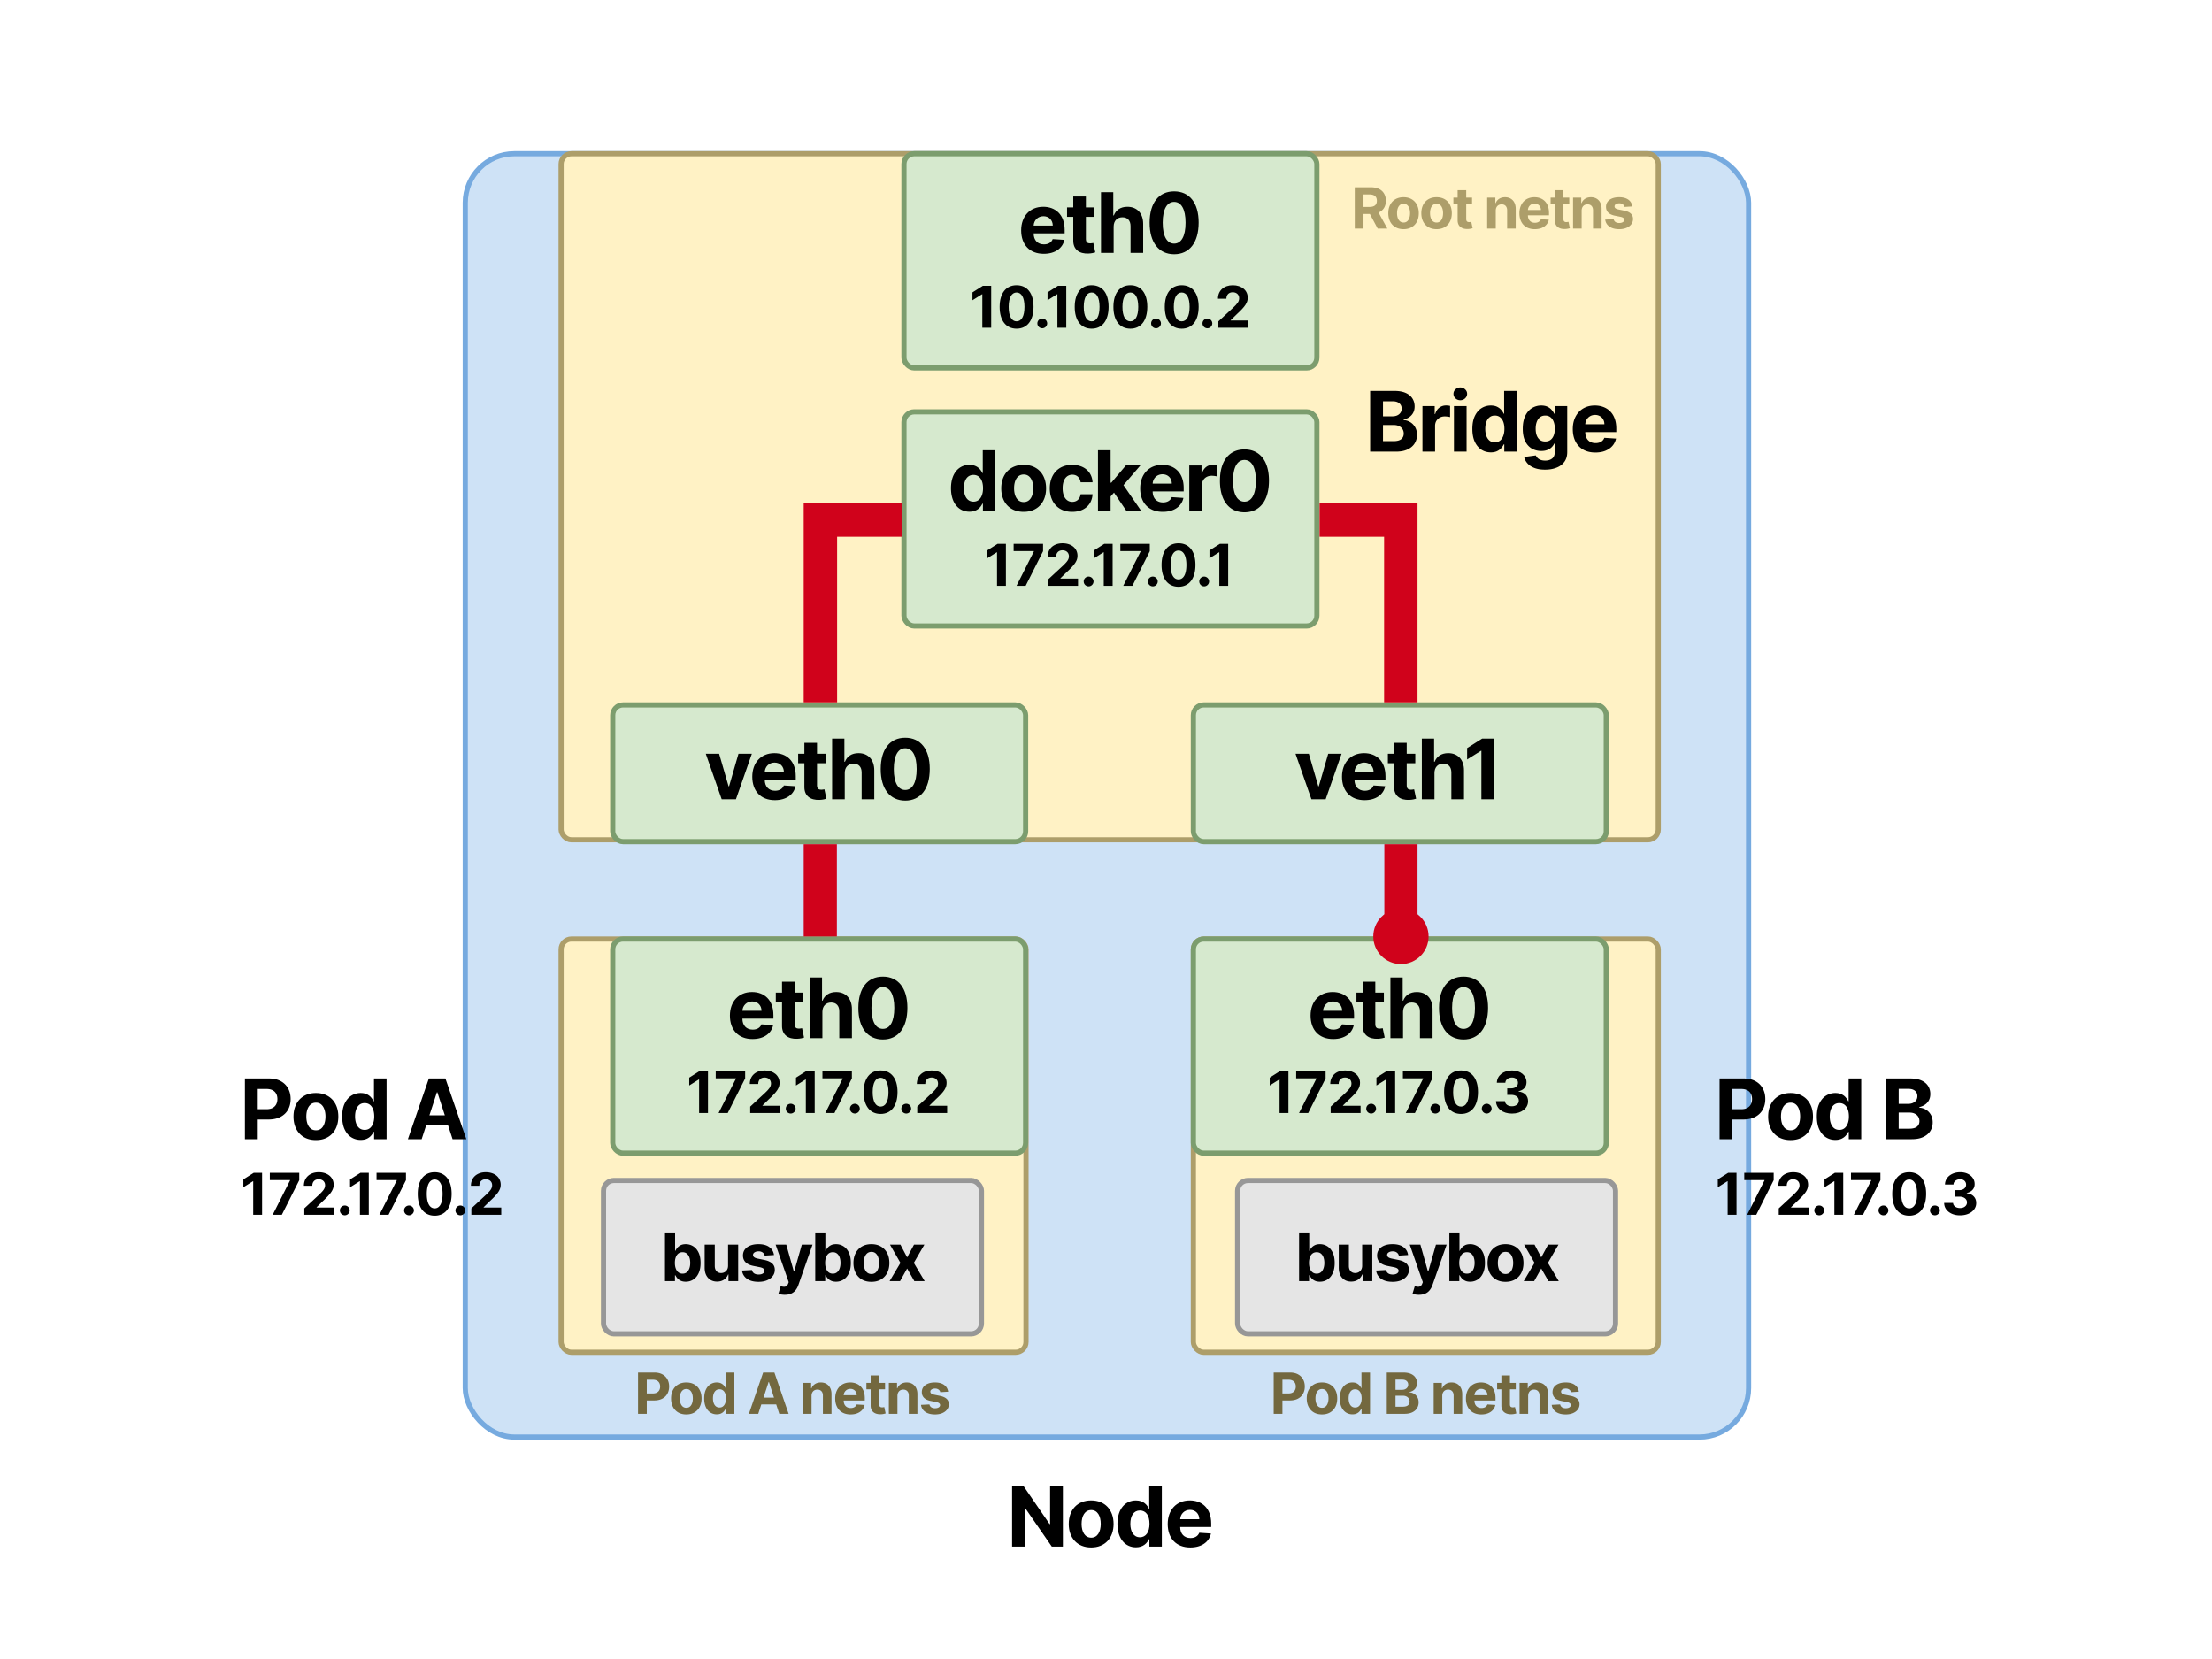   <svg viewBox="0 0 1200 900" fill="none" xmlns="http://www.w3.org/2000/svg">
   <path fill="#fff" d="M0 0h1200v900H0z">
   </path>
   <rect x="252.4" y="83.4" width="696.2" height="696.2" rx="26.6" fill="#CEE2F6" stroke="#76AADF" stroke-width="2.8">
   </rect>
   <rect x="304.4" y="83.4" width="595.2" height="372.2" rx="5.6" fill="#FFF2C5" stroke="#AD9E6A" stroke-width="2.8">
   </rect>
   <rect x="304.4" y="509.4" width="252.2" height="224.2" rx="5.6" fill="#FFF2C5" stroke="#AD9E6A" stroke-width="2.8">
   </rect>
   <rect x="332.4" y="509.4" width="224" height="116.2" rx="5.6" fill="#D6E9CE" stroke="#7C9D6E" stroke-width="2.8">
   </rect>
   <path d="M408.233 563.682c6.112 0 10.229-2.975 11.194-7.559l-6.337-.418c-.691 1.882-2.46 2.863-4.744 2.863-3.426 0-5.597-2.268-5.597-5.951v-.016h16.823v-1.882c0-8.395-5.082-12.544-11.612-12.544-7.27 0-11.982 5.162-11.982 12.786 0 7.832 4.648 12.721 12.255 12.721zm-5.484-15.327c.145-2.814 2.284-5.066 5.324-5.066 2.975 0 5.034 2.123 5.05 5.066h-10.374zm32.992-9.859h-4.648v-5.918h-6.852v5.918h-3.377v5.147h3.377v12.866c-.032 4.841 3.265 7.238 8.235 7.029 1.769-.065 3.023-.418 3.715-.644l-1.078-5.098c-.337.064-1.061.225-1.704.225-1.367 0-2.316-.514-2.316-2.412v-11.966h4.648v-5.147zm10.402 10.422c.017-3.184 1.963-5.05 4.761-5.05 2.782 0 4.423 1.785 4.407 4.825V563.2h6.851v-15.729c.016-5.79-3.393-9.296-8.54-9.296-3.747 0-6.256 1.769-7.382 4.68h-.29v-12.593h-6.658V563.2h6.851v-14.282zm32.819 15.006c8.283 0 13.285-6.305 13.301-17.161.016-10.776-5.05-16.952-13.301-16.952-8.267 0-13.285 6.16-13.301 16.952-.032 10.824 5.002 17.145 13.301 17.161zm0-5.774c-3.779 0-6.224-3.796-6.208-11.387.016-7.479 2.445-11.242 6.208-11.242 3.747 0 6.192 3.763 6.192 11.242.016 7.591-2.428 11.387-6.192 11.387zm-94.888 22.894h-4.522l-5.634 3.566v4.267l5.211-3.266h.134V603.8h4.811v-22.756zm5.757 22.756h4.967l9.444-18.767v-3.989h-15.967v3.933h10.989v.156l-9.433 18.667zm17.157 0h16.223v-3.933h-9.556v-.156l3.322-3.256c4.678-4.266 5.934-6.4 5.934-8.989 0-3.944-3.223-6.733-8.101-6.733-4.778 0-8.055 2.855-8.044 7.322h4.566c-.011-2.178 1.367-3.511 3.445-3.511 2 0 3.489 1.244 3.489 3.244 0 1.812-1.111 3.056-3.178 5.045l-8.1 7.5v3.467zm21.968.289c1.423 0 2.656-1.189 2.667-2.667-.011-1.455-1.244-2.644-2.667-2.644-1.466 0-2.678 1.189-2.666 2.644-.012 1.478 1.2 2.667 2.666 2.667zm13.016-23.045h-4.523l-5.633 3.566v4.267l5.211-3.266h.133V603.8h4.812v-22.756zm5.756 22.756h4.967l9.445-18.767v-3.989h-15.967v3.933h10.989v.156l-9.434 18.667zm16.057.289c1.423 0 2.656-1.189 2.667-2.667-.011-1.455-1.244-2.644-2.667-2.644-1.466 0-2.678 1.189-2.666 2.644-.012 1.478 1.2 2.667 2.666 2.667zm13.932.211c5.723 0 9.178-4.356 9.19-11.856.011-7.445-3.489-11.711-9.19-11.711-5.711 0-9.178 4.255-9.189 11.711-.022 7.478 3.456 11.845 9.189 11.856zm0-3.989c-2.611 0-4.3-2.622-4.289-7.867.011-5.167 1.689-7.767 4.289-7.767 2.589 0 4.278 2.6 4.278 7.767.011 5.245-1.678 7.867-4.278 7.867zm13.932 3.778c1.423 0 2.656-1.189 2.667-2.667-.011-1.455-1.244-2.644-2.667-2.644-1.466 0-2.678 1.189-2.666 2.644-.012 1.478 1.2 2.667 2.666 2.667zm5.957-.289h16.223v-3.933h-9.556v-.156l3.322-3.256c4.678-4.266 5.934-6.4 5.934-8.989 0-3.944-3.222-6.733-8.1-6.733-4.778 0-8.056 2.855-8.045 7.322h4.567c-.011-2.178 1.366-3.511 3.444-3.511 2 0 3.489 1.244 3.489 3.244 0 1.812-1.111 3.056-3.178 5.045l-8.1 7.5v3.467z" fill="#000">
   </path>
   <rect x="332.4" y="382.4" width="224" height="74.2" rx="5.6" fill="#D6E9CE" stroke="#7C9D6E" stroke-width="2.8">
   </rect>
   <path d="M407.879 408.896h-7.253l-5.115 17.676h-.257l-5.131-17.676h-7.237l8.637 24.704h7.719l8.637-24.704zm12.482 25.187c6.111 0 10.228-2.976 11.193-7.559l-6.336-.419c-.692 1.882-2.461 2.863-4.745 2.863-3.426 0-5.597-2.268-5.597-5.951v-.016h16.823v-1.881c0-8.396-5.082-12.545-11.612-12.545-7.269 0-11.982 5.162-11.982 12.786 0 7.832 4.648 12.722 12.256 12.722zm-5.485-15.328c.145-2.814 2.284-5.066 5.324-5.066 2.975 0 5.034 2.123 5.05 5.066h-10.374zm32.992-9.859h-4.648v-5.918h-6.852v5.918h-3.377v5.147h3.377v12.867c-.032 4.841 3.265 7.237 8.235 7.028 1.769-.064 3.024-.418 3.715-.643l-1.077-5.099c-.338.065-1.062.225-1.705.225-1.367 0-2.316-.514-2.316-2.412v-11.966h4.648v-5.147zm10.403 10.422c.016-3.184 1.962-5.05 4.76-5.05 2.783 0 4.423 1.785 4.407 4.825V433.6h6.851v-15.729c.017-5.79-3.393-9.296-8.54-9.296-3.747 0-6.256 1.769-7.382 4.68h-.289v-12.593h-6.659V433.6h6.852v-14.282zm32.818 15.006c8.283 0 13.285-6.305 13.301-17.161.016-10.776-5.05-16.951-13.301-16.951-8.266 0-13.284 6.159-13.3 16.951-.033 10.824 5.001 17.145 13.3 17.161zm0-5.774c-3.779 0-6.224-3.796-6.208-11.387.016-7.478 2.445-11.242 6.208-11.242 3.748 0 6.192 3.764 6.192 11.242.016 7.591-2.428 11.387-6.192 11.387z" fill="#000">
   </path>
   <rect x="647.4" y="509.4" width="252.2" height="224.2" rx="5.6" fill="#FFF2C5" stroke="#AD9E6A" stroke-width="2.8">
   </rect>
   <rect x="647.4" y="509.4" width="224" height="116.2" rx="5.6" fill="#D6E9CE" stroke="#7C9D6E" stroke-width="2.8">
   </rect>
   <path d="M723.233 563.682c6.112 0 10.229-2.975 11.194-7.559l-6.337-.418c-.691 1.882-2.46 2.863-4.744 2.863-3.426 0-5.597-2.268-5.597-5.951v-.016h16.823v-1.882c0-8.395-5.082-12.544-11.612-12.544-7.27 0-11.982 5.162-11.982 12.786 0 7.832 4.648 12.721 12.255 12.721zm-5.484-15.327c.145-2.814 2.284-5.066 5.324-5.066 2.975 0 5.034 2.123 5.05 5.066h-10.374zm32.992-9.859h-4.648v-5.918h-6.852v5.918h-3.377v5.147h3.377v12.866c-.032 4.841 3.265 7.238 8.235 7.029 1.769-.065 3.023-.418 3.715-.644l-1.078-5.098c-.337.064-1.061.225-1.704.225-1.367 0-2.316-.514-2.316-2.412v-11.966h4.648v-5.147zm10.402 10.422c.017-3.184 1.963-5.05 4.761-5.05 2.782 0 4.423 1.785 4.407 4.825V563.2h6.851v-15.729c.016-5.79-3.393-9.296-8.54-9.296-3.747 0-6.256 1.769-7.382 4.68h-.29v-12.593h-6.658V563.2h6.851v-14.282zm32.819 15.006c8.283 0 13.285-6.305 13.301-17.161.016-10.776-5.05-16.952-13.301-16.952-8.267 0-13.285 6.16-13.301 16.952-.032 10.824 5.002 17.145 13.301 17.161zm0-5.774c-3.779 0-6.224-3.796-6.208-11.387.016-7.479 2.445-11.242 6.208-11.242 3.747 0 6.192 3.763 6.192 11.242.016 7.591-2.428 11.387-6.192 11.387zm-94.995 22.894h-4.522l-5.634 3.566v4.267l5.212-3.266h.133V603.8h4.811v-22.756zm5.757 22.756h4.967l9.444-18.767v-3.989h-15.967v3.933h10.99v.156l-9.434 18.667zm17.157 0h16.223v-3.933h-9.556v-.156l3.322-3.256c4.678-4.266 5.934-6.4 5.934-8.989 0-3.944-3.223-6.733-8.101-6.733-4.777 0-8.055 2.855-8.044 7.322h4.567c-.012-2.178 1.366-3.511 3.444-3.511 2 0 3.489 1.244 3.489 3.244 0 1.812-1.111 3.056-3.178 5.045l-8.1 7.5v3.467zm21.968.289c1.423 0 2.656-1.189 2.667-2.667-.011-1.455-1.244-2.644-2.667-2.644-1.466 0-2.678 1.189-2.666 2.644-.012 1.478 1.2 2.667 2.666 2.667zm13.016-23.045h-4.523l-5.633 3.566v4.267l5.211-3.266h.133V603.8h4.812v-22.756zm5.756 22.756h4.967l9.445-18.767v-3.989h-15.967v3.933h10.989v.156l-9.434 18.667zm16.057.289c1.423 0 2.656-1.189 2.667-2.667-.011-1.455-1.244-2.644-2.667-2.644-1.466 0-2.677 1.189-2.666 2.644-.011 1.478 1.2 2.667 2.666 2.667zm13.932.211c5.723 0 9.179-4.356 9.19-11.856.011-7.445-3.489-11.711-9.19-11.711-5.711 0-9.178 4.255-9.189 11.711-.022 7.478 3.456 11.845 9.189 11.856zm0-3.989c-2.611 0-4.3-2.622-4.289-7.867.011-5.167 1.689-7.767 4.289-7.767 2.589 0 4.278 2.6 4.278 7.767.011 5.245-1.677 7.867-4.278 7.867zm13.932 3.778c1.423 0 2.656-1.189 2.667-2.667-.011-1.455-1.244-2.644-2.667-2.644-1.466 0-2.677 1.189-2.666 2.644-.011 1.478 1.2 2.667 2.666 2.667zm13.666.022c5.111 0 8.767-2.811 8.756-6.7.011-2.834-1.789-4.856-5.134-5.278v-.178c2.545-.455 4.3-2.255 4.289-4.811.011-3.589-3.133-6.411-7.845-6.411-4.666 0-8.178 2.733-8.244 6.666h4.611c.055-1.733 1.644-2.855 3.611-2.855 1.945 0 3.245 1.178 3.234 2.889.011 1.789-1.512 3-3.701 3h-2.122v3.533h2.122c2.578 0 4.19 1.289 4.178 3.123.012 1.811-1.544 3.055-3.744 3.055-2.122 0-3.711-1.111-3.8-2.778h-4.845c.078 3.978 3.634 6.745 8.634 6.745z" fill="#000">
   </path>
   <circle cx="760" cy="508" r="15" fill="#D0021B">
   </circle>
   <rect x="647.4" y="382.4" width="224" height="74.2" rx="5.6" fill="#D6E9CE" stroke="#7C9D6E" stroke-width="2.8">
   </rect>
   <path d="M727.797 408.896h-7.253l-5.115 17.676h-.257l-5.131-17.676h-7.237l8.636 24.704h7.72l8.637-24.704zm12.482 25.187c6.111 0 10.228-2.976 11.193-7.559l-6.336-.419c-.692 1.882-2.461 2.863-4.745 2.863-3.426 0-5.597-2.268-5.597-5.951v-.016h16.823v-1.881c0-8.396-5.082-12.545-11.612-12.545-7.269 0-11.982 5.162-11.982 12.786 0 7.832 4.648 12.722 12.256 12.722zm-5.485-15.328c.145-2.814 2.284-5.066 5.324-5.066 2.975 0 5.034 2.123 5.05 5.066h-10.374zm32.992-9.859h-4.648v-5.918h-6.852v5.918h-3.377v5.147h3.377v12.867c-.032 4.841 3.265 7.237 8.235 7.028 1.769-.064 3.024-.418 3.715-.643l-1.077-5.099c-.338.065-1.062.225-1.705.225-1.367 0-2.316-.514-2.316-2.412v-11.966h4.648v-5.147zm10.403 10.422c.016-3.184 1.962-5.05 4.76-5.05 2.783 0 4.423 1.785 4.407 4.825V433.6h6.851v-15.729c.017-5.79-3.393-9.296-8.54-9.296-3.747 0-6.256 1.769-7.382 4.68h-.289v-12.593h-6.659V433.6h6.852v-14.282zm32.42-18.656h-6.546l-8.154 5.163V412l7.543-4.728h.193V433.6h6.964v-32.938zm-234.002 405.4h-6.932v20.715h-.29l-14.217-20.715h-6.112V839h6.964v-20.731h.241L570.591 839h6.016v-32.938zm15.344 33.42c7.495 0 12.159-5.13 12.159-12.737 0-7.656-4.664-12.77-12.159-12.77-7.495 0-12.159 5.114-12.159 12.77 0 7.607 4.664 12.737 12.159 12.737zm.032-5.307c-3.458 0-5.227-3.168-5.227-7.479 0-4.31 1.769-7.494 5.227-7.494 3.394 0 5.163 3.184 5.163 7.494 0 4.311-1.769 7.479-5.163 7.479zm24.242 5.227c3.989 0 6.064-2.3 7.013-4.358h.289V839h6.755v-32.938h-6.835v12.384h-.209c-.917-2.011-2.895-4.471-7.029-4.471-5.42 0-10.003 4.213-10.003 12.705 0 8.267 4.39 12.722 10.019 12.722zm2.172-5.452c-3.362 0-5.195-2.992-5.195-7.302 0-4.278 1.801-7.221 5.195-7.221 3.329 0 5.195 2.814 5.195 7.221s-1.898 7.302-5.195 7.302zm27.334 5.532c6.112 0 10.229-2.975 11.194-7.559l-6.337-.418c-.691 1.882-2.461 2.863-4.744 2.863-3.426 0-5.597-2.268-5.597-5.951v-.016h16.823v-1.881c0-8.396-5.083-12.545-11.612-12.545-7.27 0-11.982 5.162-11.982 12.786 0 7.832 4.648 12.721 12.255 12.721zm-5.484-15.327c.144-2.814 2.283-5.066 5.323-5.066 2.976 0 5.034 2.123 5.05 5.066h-10.373z" fill="#000">
   </path>
   <path d="M346.136 767v-22.4h8.837c1.699 0 3.147.324 4.342.973 1.196.642 2.108 1.535 2.735 2.68.634 1.138.951 2.45.951 3.938 0 1.487-.32 2.8-.962 3.937-.642 1.138-1.572 2.024-2.789 2.658-1.211.634-2.676.951-4.397.951h-5.633v-3.795h4.867c.912 0 1.663-.157 2.253-.47.598-.321 1.043-.762 1.335-1.324.299-.568.448-1.221.448-1.957 0-.744-.149-1.393-.448-1.947a2.994 2.994 0 00-1.335-1.302c-.598-.313-1.356-.47-2.275-.47h-3.193V767h-4.736zm26.193.328c-1.699 0-3.168-.361-4.408-1.083a7.402 7.402 0 01-2.854-3.04c-.671-1.306-1.007-2.819-1.007-4.539 0-1.736.336-3.252 1.007-4.55.67-1.306 1.622-2.319 2.854-3.041 1.24-.729 2.709-1.094 4.408-1.094 1.699 0 3.165.365 4.397 1.094a7.304 7.304 0 012.866 3.041c.67 1.298 1.006 2.814 1.006 4.55 0 1.72-.336 3.233-1.006 4.539a7.391 7.391 0 01-2.866 3.04c-1.232.722-2.698 1.083-4.397 1.083zm.022-3.609c.773 0 1.418-.219 1.936-.656.518-.445.908-1.051 1.17-1.816.27-.766.405-1.637.405-2.614 0-.977-.135-1.849-.405-2.614-.262-.766-.652-1.371-1.17-1.816-.518-.445-1.163-.667-1.936-.667-.78 0-1.437.222-1.969.667-.525.445-.922 1.05-1.192 1.816-.263.765-.394 1.637-.394 2.614 0 .977.131 1.848.394 2.614.27.765.667 1.371 1.192 1.816.532.437 1.189.656 1.969.656zm16.486 3.554c-1.276 0-2.432-.328-3.467-.984-1.028-.663-1.845-1.637-2.45-2.92-.598-1.291-.897-2.873-.897-4.747 0-1.925.31-3.526.93-4.802.62-1.283 1.444-2.242 2.472-2.876a6.329 6.329 0 013.401-.963c.941 0 1.725.161 2.352.482.634.313 1.145.707 1.531 1.181.394.466.693.926.897 1.378h.142V744.6h4.649V767h-4.594v-2.691h-.197c-.219.467-.529.93-.93 1.389-.393.453-.908.828-1.542 1.127-.627.299-1.393.448-2.297.448zm1.477-3.707c.751 0 1.385-.205 1.903-.613.525-.416.926-.995 1.203-1.739.284-.744.427-1.615.427-2.614 0-.999-.139-1.867-.416-2.603-.277-.737-.678-1.305-1.203-1.706s-1.163-.602-1.914-.602c-.766 0-1.411.208-1.936.623-.525.416-.923.992-1.192 1.729-.27.736-.405 1.589-.405 2.559 0 .977.135 1.841.405 2.592.277.744.674 1.327 1.192 1.75.525.416 1.17.624 1.936.624zM411.343 767h-5.075L414 744.6h6.104l7.721 22.4h-5.075l-5.611-17.281h-.175L411.343 767zm-.318-8.805h11.988v3.697h-11.988v-3.697zm29.235-.907V767h-4.659v-16.8h4.44v2.964h.197a4.69 4.69 0 011.871-2.319c.875-.576 1.936-.864 3.182-.864 1.167 0 2.184.255 3.052.766.868.51 1.542 1.239 2.023 2.187.482.941.722 2.064.722 3.369V767h-4.659v-9.866c.007-1.028-.255-1.83-.788-2.406-.532-.583-1.265-.875-2.198-.875-.627 0-1.181.135-1.663.405-.474.27-.845.663-1.115 1.181-.263.51-.398 1.127-.405 1.849zm21.176 10.04c-1.728 0-3.216-.35-4.463-1.05a7.19 7.19 0 01-2.865-2.997c-.671-1.298-1.007-2.833-1.007-4.604 0-1.729.336-3.245 1.007-4.55.671-1.306 1.615-2.323 2.833-3.052 1.225-.729 2.661-1.094 4.309-1.094a8.77 8.77 0 013.095.536c.963.35 1.801.879 2.516 1.586.722.707 1.283 1.597 1.684 2.669.401 1.064.602 2.311.602 3.741v1.279h-14.186v-2.887h9.8c0-.671-.146-1.265-.438-1.783a3.12 3.12 0 00-1.214-1.214c-.51-.299-1.104-.449-1.782-.449-.708 0-1.335.164-1.882.493-.539.32-.962.754-1.269 1.301a3.676 3.676 0 00-.47 1.805v2.745c0 .831.153 1.55.46 2.155a3.357 3.357 0 001.323 1.4c.569.328 1.243.492 2.023.492a4.4 4.4 0 001.422-.219 2.941 2.941 0 001.105-.656c.306-.292.54-.649.7-1.072l4.309.285a5.879 5.879 0 01-1.345 2.712c-.671.766-1.538 1.364-2.603 1.794-1.057.423-2.279.634-3.664.634zm18.706-17.128v3.5h-10.117v-3.5h10.117zm-7.82-4.025h4.66v15.663c0 .43.065.765.196 1.006.132.233.314.397.547.492.241.095.518.142.832.142.218 0 .437-.018.656-.055l.503-.098.733 3.467a13.24 13.24 0 01-.985.252 7.91 7.91 0 01-1.542.186c-1.123.043-2.107-.106-2.953-.449-.838-.342-1.491-.875-1.958-1.597-.466-.722-.696-1.633-.689-2.734v-16.275zm14.534 11.113V767h-4.659v-16.8h4.44v2.964h.197a4.69 4.69 0 011.871-2.319c.875-.576 1.935-.864 3.182-.864 1.167 0 2.184.255 3.052.766.868.51 1.542 1.239 2.023 2.187.482.941.722 2.064.722 3.369V767h-4.659v-9.866c.007-1.028-.255-1.83-.788-2.406-.532-.583-1.265-.875-2.198-.875-.627 0-1.181.135-1.663.405-.474.27-.845.663-1.115 1.181-.263.51-.398 1.127-.405 1.849zm27.498-2.297l-4.266.262a2.21 2.21 0 00-.47-.984 2.499 2.499 0 00-.952-.711c-.386-.182-.849-.274-1.389-.274-.722 0-1.331.154-1.826.46-.496.299-.744.7-.744 1.203 0 .401.16.74.481 1.017.321.277.871.5 1.652.667l3.04.613c1.634.335 2.851.875 3.653 1.618.803.744 1.204 1.721 1.204 2.932 0 1.101-.325 2.067-.974 2.898-.642.831-1.524 1.48-2.647 1.947-1.115.459-2.402.689-3.861.689-2.224 0-3.996-.463-5.315-1.389-1.313-.933-2.082-2.202-2.308-3.806l4.583-.241c.138.678.474 1.196 1.006 1.553.532.35 1.214.525 2.045.525.817 0 1.473-.156 1.969-.47.503-.321.758-.733.766-1.236-.008-.423-.186-.769-.536-1.039-.35-.277-.89-.489-1.619-.634l-2.909-.58c-1.641-.328-2.862-.897-3.665-1.706-.794-.81-1.192-1.841-1.192-3.096 0-1.079.292-2.008.875-2.789.591-.78 1.419-1.381 2.483-1.804 1.072-.423 2.326-.635 3.763-.635 2.121 0 3.791.449 5.009 1.346 1.225.896 1.94 2.118 2.144 3.664zM690.974 767v-22.4h8.838c1.699 0 3.146.324 4.342.973 1.196.642 2.107 1.535 2.734 2.68.635 1.138.952 2.45.952 3.938 0 1.487-.321 2.8-.963 3.937-.641 1.138-1.571 2.024-2.789 2.658-1.21.634-2.676.951-4.397.951h-5.632v-3.795h4.867c.911 0 1.662-.157 2.253-.47.598-.321 1.043-.762 1.334-1.324.299-.568.449-1.221.449-1.957 0-.744-.15-1.393-.449-1.947-.291-.562-.736-.996-1.334-1.302-.598-.313-1.356-.47-2.275-.47h-3.194V767h-4.736zm26.194.328c-1.699 0-3.169-.361-4.408-1.083a7.404 7.404 0 01-2.855-3.04c-.671-1.306-1.006-2.819-1.006-4.539 0-1.736.335-3.252 1.006-4.55.671-1.306 1.622-2.319 2.855-3.041 1.239-.729 2.709-1.094 4.408-1.094 1.698 0 3.164.365 4.396 1.094 1.24.722 2.195 1.735 2.866 3.041.671 1.298 1.006 2.814 1.006 4.55 0 1.72-.335 3.233-1.006 4.539a7.385 7.385 0 01-2.866 3.04c-1.232.722-2.698 1.083-4.396 1.083zm.021-3.609c.773 0 1.419-.219 1.936-.656.518-.445.908-1.051 1.171-1.816.269-.766.404-1.637.404-2.614 0-.977-.135-1.849-.404-2.614-.263-.766-.653-1.371-1.171-1.816-.517-.445-1.163-.667-1.936-.667-.78 0-1.436.222-1.968.667-.525.445-.923 1.05-1.193 1.816-.262.765-.393 1.637-.393 2.614 0 .977.131 1.848.393 2.614.27.765.668 1.371 1.193 1.816.532.437 1.188.656 1.968.656zm16.487 3.554c-1.276 0-2.432-.328-3.468-.984-1.028-.663-1.844-1.637-2.45-2.92-.597-1.291-.896-2.873-.896-4.747 0-1.925.31-3.526.929-4.802.62-1.283 1.444-2.242 2.472-2.876a6.332 6.332 0 013.402-.963c.94 0 1.724.161 2.351.482.635.313 1.145.707 1.532 1.181.393.466.692.926.896 1.378h.143V744.6h4.648V767h-4.594v-2.691h-.197c-.218.467-.528.93-.929 1.389-.394.453-.908.828-1.542 1.127-.628.299-1.393.448-2.297.448zm1.476-3.707c.751 0 1.386-.205 1.903-.613.525-.416.926-.995 1.203-1.739.285-.744.427-1.615.427-2.614 0-.999-.138-1.867-.416-2.603-.277-.737-.678-1.305-1.203-1.706s-1.163-.602-1.914-.602c-.765 0-1.411.208-1.936.623-.525.416-.922.992-1.192 1.729-.27.736-.405 1.589-.405 2.559 0 .977.135 1.841.405 2.592.277.744.675 1.327 1.192 1.75.525.416 1.171.624 1.936.624zM752.32 767v-22.4h8.969c1.648 0 3.022.244 4.123.733 1.101.488 1.929 1.166 2.483 2.034.554.861.831 1.852.831 2.975 0 .875-.175 1.644-.525 2.308a4.537 4.537 0 01-1.443 1.619 5.937 5.937 0 01-2.078.886v.218a5.032 5.032 0 012.395.722c.751.445 1.36 1.069 1.826 1.871.467.794.7 1.742.7 2.843 0 1.189-.295 2.25-.886 3.183-.583.926-1.447 1.659-2.592 2.199-1.145.539-2.555.809-4.233.809h-9.57zm4.736-3.872h3.861c1.32 0 2.282-.251 2.888-.755.605-.51.907-1.188.907-2.034 0-.62-.149-1.167-.448-1.641-.299-.474-.726-.845-1.28-1.115-.547-.27-1.199-.405-1.958-.405h-3.97v5.95zm0-9.155h3.511c.649 0 1.225-.113 1.728-.339a2.864 2.864 0 001.203-.984c.299-.423.449-.93.449-1.52 0-.81-.288-1.462-.864-1.958-.569-.496-1.378-.744-2.428-.744h-3.599v5.545zm25.366 3.315V767h-4.66v-16.8h4.441v2.964h.197a4.689 4.689 0 011.87-2.319c.875-.576 1.936-.864 3.183-.864 1.167 0 2.184.255 3.051.766.868.51 1.543 1.239 2.024 2.187.481.941.722 2.064.722 3.369V767h-4.66v-9.866c.008-1.028-.255-1.83-.787-2.406-.532-.583-1.265-.875-2.199-.875-.627 0-1.181.135-1.662.405-.474.27-.846.663-1.116 1.181-.262.51-.397 1.127-.404 1.849zm21.175 10.04c-1.728 0-3.215-.35-4.462-1.05a7.187 7.187 0 01-2.866-2.997c-.671-1.298-1.006-2.833-1.006-4.604 0-1.729.335-3.245 1.006-4.55.671-1.306 1.615-2.323 2.833-3.052 1.225-.729 2.662-1.094 4.309-1.094 1.109 0 2.141.179 3.096.536.962.35 1.801.879 2.515 1.586.722.707 1.284 1.597 1.685 2.669.401 1.064.601 2.311.601 3.741v1.279h-14.186v-2.887h9.8c0-.671-.145-1.265-.437-1.783a3.127 3.127 0 00-1.214-1.214c-.511-.299-1.105-.449-1.783-.449-.707 0-1.334.164-1.881.493-.54.32-.963.754-1.269 1.301a3.676 3.676 0 00-.47 1.805v2.745c0 .831.153 1.55.459 2.155a3.365 3.365 0 001.324 1.4c.568.328 1.243.492 2.023.492a4.4 4.4 0 001.422-.219c.43-.146.798-.364 1.105-.656.306-.292.539-.649.7-1.072l4.309.285a5.888 5.888 0 01-1.345 2.712c-.671.766-1.539 1.364-2.604 1.794-1.057.423-2.278.634-3.664.634zm18.707-17.128v3.5h-10.117v-3.5h10.117zm-7.82-4.025h4.659v15.663c0 .43.066.765.197 1.006.131.233.313.397.547.492.24.095.518.142.831.142.219 0 .438-.018.656-.055l.503-.098.733 3.467c-.233.073-.561.157-.984.252a7.91 7.91 0 01-1.542.186c-1.123.043-2.108-.106-2.953-.449-.839-.342-1.492-.875-1.958-1.597-.467-.722-.697-1.633-.689-2.734v-16.275zm14.534 11.113V767h-4.66v-16.8h4.441v2.964h.197a4.689 4.689 0 011.87-2.319c.875-.576 1.936-.864 3.183-.864 1.167 0 2.184.255 3.051.766.868.51 1.543 1.239 2.024 2.187.481.941.722 2.064.722 3.369V767h-4.66v-9.866c.008-1.028-.255-1.83-.787-2.406-.532-.583-1.265-.875-2.199-.875-.627 0-1.181.135-1.662.405-.474.27-.846.663-1.116 1.181-.262.51-.397 1.127-.404 1.849zm27.497-2.297l-4.265.262a2.201 2.201 0 00-.471-.984 2.487 2.487 0 00-.951-.711c-.387-.182-.85-.274-1.389-.274-.722 0-1.331.154-1.827.46-.496.299-.744.7-.744 1.203 0 .401.161.74.482 1.017.32.277.871.5 1.651.667l3.041.613c1.633.335 2.851.875 3.653 1.618.802.744 1.203 1.721 1.203 2.932 0 1.101-.324 2.067-.973 2.898-.642.831-1.524 1.48-2.647 1.947-1.116.459-2.403.689-3.861.689-2.224 0-3.996-.463-5.316-1.389-1.312-.933-2.082-2.202-2.308-3.806l4.583-.241c.139.678.474 1.196 1.006 1.553.533.35 1.215.525 2.046.525.816 0 1.473-.156 1.969-.47.503-.321.758-.733.765-1.236-.007-.423-.186-.769-.536-1.039-.35-.277-.889-.489-1.619-.634l-2.909-.58c-1.641-.328-2.862-.897-3.664-1.706-.795-.81-1.192-1.841-1.192-3.096 0-1.079.291-2.008.875-2.789.59-.78 1.418-1.381 2.483-1.804 1.072-.423 2.326-.635 3.762-.635 2.122 0 3.792.449 5.01 1.346 1.225.896 1.939 2.118 2.143 3.664z" fill="#73683F">
   </path>
   <path d="M734.954 124h4.736v-7.941h3.457L747.39 124h5.229l-4.758-8.706c2.548-1.094 3.959-3.314 3.959-6.377 0-4.451-2.942-7.317-8.028-7.317h-8.838V124zm4.736-11.747v-6.781h3.194c2.735 0 4.058 1.214 4.058 3.445 0 2.22-1.323 3.336-4.036 3.336h-3.216zm21.728 12.075c5.097 0 8.269-3.489 8.269-8.662 0-5.207-3.172-8.685-8.269-8.685-5.096 0-8.268 3.478-8.268 8.685 0 5.173 3.172 8.662 8.268 8.662zm.022-3.609c-2.351 0-3.554-2.155-3.554-5.086 0-2.931 1.203-5.097 3.554-5.097 2.308 0 3.511 2.166 3.511 5.097 0 2.931-1.203 5.086-3.511 5.086zm17.887 3.609c5.097 0 8.268-3.489 8.268-8.662 0-5.207-3.171-8.685-8.268-8.685-5.097 0-8.269 3.478-8.269 8.685 0 5.173 3.172 8.662 8.269 8.662zm.022-3.609c-2.352 0-3.555-2.155-3.555-5.086 0-2.931 1.203-5.097 3.555-5.097 2.307 0 3.51 2.166 3.51 5.097 0 2.931-1.203 5.086-3.51 5.086zM798.58 107.2h-3.161v-4.025h-4.659v4.025h-2.297v3.5h2.297v8.75c-.022 3.292 2.22 4.922 5.6 4.78a9.066 9.066 0 002.526-.438l-.732-3.467c-.23.044-.722.153-1.16.153-.929 0-1.575-.35-1.575-1.64V110.7h3.161v-3.5zm12.861 7.088c.011-2.166 1.302-3.435 3.183-3.435 1.871 0 2.997 1.225 2.986 3.281V124h4.66v-10.697c0-3.916-2.297-6.322-5.797-6.322-2.494 0-4.299 1.225-5.053 3.183h-.197V107.2h-4.441V124h4.659v-9.712zm21.176 10.04c4.156 0 6.956-2.023 7.613-5.14l-4.31-.285c-.47 1.28-1.673 1.947-3.226 1.947-2.33 0-3.807-1.542-3.807-4.047v-.011h11.441v-1.279c0-5.71-3.456-8.532-7.897-8.532-4.944 0-8.148 3.511-8.148 8.696 0 5.326 3.161 8.651 8.334 8.651zm-3.73-10.423c.099-1.914 1.554-3.446 3.621-3.446 2.023 0 3.423 1.444 3.434 3.446h-7.055zm22.437-6.705h-3.161v-4.025h-4.66v4.025h-2.296v3.5h2.296v8.75c-.021 3.292 2.221 4.922 5.6 4.78a9.068 9.068 0 002.527-.438l-.733-3.467c-.229.044-.722.153-1.159.153-.93 0-1.575-.35-1.575-1.64V110.7h3.161v-3.5zm6.713 7.088c.011-2.166 1.302-3.435 3.183-3.435 1.871 0 2.997 1.225 2.986 3.281V124h4.66v-10.697c0-3.916-2.297-6.322-5.797-6.322-2.494 0-4.299 1.225-5.053 3.183h-.197V107.2h-4.441V124h4.659v-9.712zm27.498-2.297c-.416-3.096-2.909-5.01-7.153-5.01-4.299 0-7.131 1.991-7.12 5.228-.011 2.516 1.575 4.146 4.856 4.802l2.909.58c1.466.295 2.133.831 2.155 1.673-.022.995-1.105 1.706-2.734 1.706-1.663 0-2.768-.711-3.052-2.078l-4.583.241c.438 3.215 3.172 5.195 7.624 5.195 4.353 0 7.47-2.22 7.481-5.534-.011-2.428-1.597-3.883-4.856-4.55l-3.041-.613c-1.564-.339-2.144-.875-2.133-1.684-.011-1.006 1.127-1.663 2.57-1.663 1.619 0 2.582.886 2.811 1.969l4.266-.262z" fill="#AD9E6A">
   </path>
   <rect x="490.4" y="83.4" width="224" height="116.2" rx="5.6" fill="#D6E9CE" stroke="#7C9D6E" stroke-width="2.8">
   </rect>
   <path d="M566.233 137.682c6.112 0 10.229-2.975 11.194-7.559l-6.337-.418c-.691 1.882-2.46 2.863-4.744 2.863-3.426 0-5.597-2.268-5.597-5.951v-.016h16.823v-1.882c0-8.395-5.082-12.544-11.612-12.544-7.27 0-11.982 5.162-11.982 12.786 0 7.832 4.648 12.721 12.255 12.721zm-5.484-15.327c.145-2.814 2.284-5.066 5.324-5.066 2.975 0 5.034 2.123 5.05 5.066h-10.374zm32.992-9.859h-4.648v-5.918h-6.852v5.918h-3.377v5.147h3.377v12.866c-.032 4.841 3.265 7.238 8.235 7.029 1.769-.065 3.023-.418 3.715-.644l-1.078-5.098c-.337.064-1.061.225-1.704.225-1.367 0-2.316-.514-2.316-2.412v-11.966h4.648v-5.147zm10.402 10.422c.017-3.184 1.963-5.05 4.761-5.05 2.782 0 4.423 1.785 4.407 4.825V137.2h6.851v-15.729c.016-5.79-3.393-9.296-8.54-9.296-3.747 0-6.256 1.769-7.382 4.68h-.29v-12.593h-6.658V137.2h6.851v-14.282zm32.819 15.006c8.283 0 13.285-6.305 13.301-17.161.016-10.776-5.05-16.952-13.301-16.952-8.267 0-13.285 6.16-13.301 16.952-.032 10.824 5.002 17.145 13.301 17.161zm0-5.774c-3.779 0-6.224-3.796-6.208-11.387.016-7.479 2.445-11.242 6.208-11.242 3.747 0 6.192 3.763 6.192 11.242.016 7.591-2.428 11.387-6.192 11.387zm-99.246 22.894h-4.523l-5.633 3.566v4.267l5.211-3.266h.133V177.8h4.812v-22.756zm13.779 23.256c5.722 0 9.178-4.356 9.189-11.856.011-7.445-3.489-11.711-9.189-11.711-5.712 0-9.178 4.255-9.189 11.711-.023 7.478 3.455 11.845 9.189 11.856zm0-3.989c-2.611 0-4.3-2.622-4.289-7.867.011-5.167 1.689-7.767 4.289-7.767 2.589 0 4.278 2.6 4.278 7.767.011 5.245-1.678 7.867-4.278 7.867zm13.932 3.778c1.422 0 2.655-1.189 2.667-2.667-.012-1.455-1.245-2.644-2.667-2.644-1.467 0-2.678 1.189-2.667 2.644-.011 1.478 1.2 2.667 2.667 2.667zm13.015-23.045h-4.522l-5.634 3.566v4.267l5.211-3.266h.134V177.8h4.811v-22.756zm13.779 23.256c5.723 0 9.178-4.356 9.19-11.856.011-7.445-3.49-11.711-9.19-11.711-5.711 0-9.178 4.255-9.189 11.711-.022 7.478 3.456 11.845 9.189 11.856zm0-3.989c-2.611 0-4.3-2.622-4.289-7.867.011-5.167 1.689-7.767 4.289-7.767 2.589 0 4.278 2.6 4.278 7.767.011 5.245-1.678 7.867-4.278 7.867zm20.991 3.989c5.722 0 9.178-4.356 9.189-11.856.011-7.445-3.489-11.711-9.189-11.711-5.711 0-9.178 4.255-9.189 11.711-.023 7.478 3.455 11.845 9.189 11.856zm0-3.989c-2.611 0-4.3-2.622-4.289-7.867.011-5.167 1.689-7.767 4.289-7.767 2.589 0 4.278 2.6 4.278 7.767.011 5.245-1.678 7.867-4.278 7.867zm13.932 3.778c1.422 0 2.656-1.189 2.667-2.667-.011-1.455-1.245-2.644-2.667-2.644-1.467 0-2.678 1.189-2.667 2.644-.011 1.478 1.2 2.667 2.667 2.667zm13.932.211c5.722 0 9.178-4.356 9.189-11.856.011-7.445-3.489-11.711-9.189-11.711-5.711 0-9.178 4.255-9.189 11.711-.023 7.478 3.455 11.845 9.189 11.856zm0-3.989c-2.611 0-4.3-2.622-4.289-7.867.011-5.167 1.689-7.767 4.289-7.767 2.589 0 4.278 2.6 4.278 7.767.011 5.245-1.678 7.867-4.278 7.867zm13.932 3.778c1.422 0 2.656-1.189 2.667-2.667-.011-1.455-1.245-2.644-2.667-2.644-1.467 0-2.678 1.189-2.667 2.644-.011 1.478 1.2 2.667 2.667 2.667zm5.957-.289h16.222v-3.933h-9.556v-.156l3.323-3.256c4.678-4.266 5.933-6.4 5.933-8.989 0-3.944-3.222-6.733-8.1-6.733-4.778 0-8.056 2.855-8.045 7.322h4.567c-.011-2.178 1.367-3.511 3.445-3.511 2 0 3.489 1.244 3.489 3.244 0 1.812-1.111 3.056-3.178 5.045l-8.1 7.5v3.467z" fill="#000">
   </path>
   <rect x="490.4" y="223.4" width="224" height="116.2" rx="5.6" fill="#D6E9CE" stroke="#7C9D6E" stroke-width="2.8">
   </rect>
   <path d="M525.927 277.602c3.989 0 6.064-2.3 7.013-4.358h.289v3.956h6.755v-32.938h-6.835v12.384h-.209c-.917-2.011-2.895-4.471-7.029-4.471-5.42 0-10.003 4.213-10.003 12.705 0 8.267 4.39 12.722 10.019 12.722zm2.172-5.452c-3.362 0-5.195-2.992-5.195-7.302 0-4.278 1.801-7.221 5.195-7.221 3.329 0 5.195 2.814 5.195 7.221s-1.898 7.302-5.195 7.302zm27.238 5.532c7.494 0 12.158-5.13 12.158-12.737 0-7.656-4.664-12.77-12.158-12.77-7.495 0-12.159 5.114-12.159 12.77 0 7.607 4.664 12.737 12.159 12.737zm.032-5.307c-3.458 0-5.227-3.168-5.227-7.479 0-4.31 1.769-7.494 5.227-7.494 3.393 0 5.162 3.184 5.162 7.494 0 4.311-1.769 7.479-5.162 7.479zm26.301 5.307c6.578 0 10.711-3.859 11.033-9.537h-6.466c-.402 2.638-2.139 4.117-4.487 4.117-3.2 0-5.275-2.685-5.275-7.414 0-4.664 2.091-7.334 5.275-7.334 2.509 0 4.117 1.657 4.487 4.118h6.466c-.29-5.71-4.616-9.457-11.065-9.457-7.495 0-12.127 5.194-12.127 12.77 0 7.51 4.551 12.737 12.159 12.737zm13.977-.482h6.851v-7.849l1.85-2.106 6.739 9.955h8.025l-9.634-14.008 9.168-10.696h-7.865l-7.913 9.377h-.37v-17.611h-6.851V277.2zm35.159.482c6.111 0 10.229-2.975 11.194-7.559l-6.337-.418c-.692 1.882-2.461 2.863-4.745 2.863-3.425 0-5.597-2.268-5.597-5.951v-.016h16.823v-1.882c0-8.395-5.082-12.544-11.612-12.544-7.269 0-11.982 5.162-11.982 12.786 0 7.832 4.648 12.721 12.256 12.721zm-5.485-15.327c.145-2.814 2.284-5.066 5.324-5.066 2.975 0 5.034 2.123 5.05 5.066h-10.374zm19.852 14.845h6.851v-13.976c0-3.04 2.22-5.131 5.244-5.131.948 0 2.251.161 2.895.37v-6.079a10.277 10.277 0 00-2.156-.242c-2.766 0-5.034 1.609-5.934 4.665h-.258v-4.311h-6.642V277.2zm29.94.724c8.283 0 13.285-6.305 13.301-17.161.016-10.776-5.05-16.952-13.301-16.952-8.267 0-13.285 6.16-13.301 16.952-.032 10.824 5.002 17.145 13.301 17.161zm0-5.774c-3.78 0-6.224-3.796-6.208-11.387.016-7.479 2.444-11.242 6.208-11.242 3.747 0 6.192 3.763 6.192 11.242.016 7.591-2.429 11.387-6.192 11.387zm-129.418 22.894h-4.522l-5.634 3.566v4.267l5.211-3.266h.134V317.8h4.811v-22.756zm5.757 22.756h4.967l9.444-18.767v-3.989h-15.967v3.933h10.989v.156l-9.433 18.667zm17.157 0h16.223v-3.933h-9.556v-.156l3.322-3.256c4.678-4.266 5.934-6.4 5.934-8.989 0-3.944-3.223-6.733-8.101-6.733-4.778 0-8.055 2.855-8.044 7.322h4.566c-.011-2.178 1.367-3.511 3.445-3.511 2 0 3.489 1.244 3.489 3.244 0 1.812-1.111 3.056-3.178 5.045l-8.1 7.5v3.467zm21.968.289c1.423 0 2.656-1.189 2.667-2.667-.011-1.455-1.244-2.644-2.667-2.644-1.466 0-2.678 1.189-2.667 2.644-.011 1.478 1.201 2.667 2.667 2.667zm13.016-23.045h-4.523l-5.633 3.566v4.267l5.211-3.266h.133V317.8h4.812v-22.756zm5.756 22.756h4.967l9.445-18.767v-3.989h-15.967v3.933h10.989v.156l-9.434 18.667zm16.057.289c1.423 0 2.656-1.189 2.667-2.667-.011-1.455-1.244-2.644-2.667-2.644-1.466 0-2.678 1.189-2.666 2.644-.012 1.478 1.2 2.667 2.666 2.667zm13.932.211c5.723 0 9.178-4.356 9.19-11.856.011-7.445-3.489-11.711-9.19-11.711-5.711 0-9.178 4.255-9.189 11.711-.022 7.478 3.456 11.845 9.189 11.856zm0-3.989c-2.611 0-4.3-2.622-4.289-7.867.011-5.167 1.689-7.767 4.289-7.767 2.589 0 4.278 2.6 4.278 7.767.011 5.245-1.678 7.867-4.278 7.867zm13.932 3.778c1.423 0 2.656-1.189 2.667-2.667-.011-1.455-1.244-2.644-2.667-2.644-1.466 0-2.678 1.189-2.666 2.644-.012 1.478 1.2 2.667 2.666 2.667zm13.016-23.045h-4.523l-5.633 3.566v4.267l5.211-3.266h.133V317.8h4.812v-22.756z" fill="#000">
   </path>
   <path fill="#D0021B" d="M436 458h18v50h-18zm0-185h18.132v108H436z">
   </path>
   <path fill="#D0021B" d="M489.142 273.051v18.132h-50.493v-18.132z">
   </path>
   <path fill-rule="evenodd" clip-rule="evenodd" d="M750.868 273H769v108h-18.132v-89.817h-35.01v-18.132h35.01V273z" fill="#D0021B">
   </path>
   <path fill="#D0021B" d="M751 458h18v50h-18z">
   </path>
   <rect x="327.4" y="640.4" width="205.017" height="83.2" rx="5.6" fill="#E5E5E5" stroke="#979797" stroke-width="2.8">
   </rect>
   <path d="M360.749 695v-26.393h5.49v9.923h.167a7.282 7.282 0 011.044-1.623c.464-.559 1.066-1.023 1.804-1.392.748-.378 1.676-.567 2.784-.567 1.443 0 2.775.378 3.995 1.134 1.22.747 2.195 1.877 2.925 3.389.731 1.504 1.096 3.389 1.096 5.658 0 2.207-.357 4.072-1.07 5.592-.704 1.513-1.667 2.66-2.887 3.441-1.211.774-2.568 1.16-4.072 1.16-1.065 0-1.972-.176-2.719-.528-.739-.352-1.345-.795-1.817-1.328a6.744 6.744 0 01-1.083-1.636h-.244V695h-5.413zm5.374-9.897c0 1.177.163 2.203.49 3.08.326.876.799 1.559 1.417 2.049.619.481 1.37.721 2.255.721.894 0 1.65-.244 2.269-.734.618-.498 1.086-1.186 1.404-2.062.327-.885.49-1.903.49-3.054 0-1.143-.159-2.148-.477-3.016-.318-.868-.786-1.546-1.405-2.036-.618-.49-1.379-.735-2.281-.735-.893 0-1.649.237-2.268.709-.61.473-1.078 1.143-1.404 2.011-.327.867-.49 1.89-.49 3.067zm28.845 1.469v-11.367h5.49V695h-5.271v-3.595h-.206a5.849 5.849 0 01-2.229 2.796c-1.031.704-2.29 1.057-3.776 1.057-1.323 0-2.487-.301-3.493-.902-1.005-.602-1.791-1.457-2.358-2.565-.558-1.108-.842-2.436-.85-3.982v-12.604h5.489v11.625c.009 1.168.323 2.092.941 2.77.619.679 1.448 1.018 2.487 1.018.662 0 1.281-.15 1.856-.451a3.532 3.532 0 001.392-1.366c.361-.601.537-1.344.528-2.229zm24.909-5.722l-5.026.309a2.61 2.61 0 00-.554-1.16 2.95 2.95 0 00-1.121-.837c-.456-.215-1.001-.322-1.637-.322-.851 0-1.568.18-2.152.541-.584.352-.877.825-.877 1.417 0 .473.189.872.567 1.199.378.326 1.027.588 1.946.786l3.583.722c1.924.395 3.359 1.031 4.304 1.907.945.876 1.418 2.028 1.418 3.454 0 1.297-.382 2.435-1.147 3.415-.756.979-1.796 1.744-3.119 2.294-1.314.541-2.831.812-4.549.812-2.62 0-4.708-.546-6.263-1.637-1.546-1.1-2.453-2.595-2.719-4.485l5.4-.283c.163.799.558 1.409 1.185 1.83.627.412 1.431.618 2.41.618.962 0 1.735-.184 2.32-.554.592-.378.893-.863.902-1.456-.009-.498-.219-.906-.632-1.224-.412-.327-1.048-.576-1.907-.748l-3.428-.683c-1.933-.386-3.372-1.057-4.317-2.01-.937-.954-1.405-2.17-1.405-3.647 0-1.272.344-2.367 1.031-3.286.696-.92 1.671-1.629 2.926-2.127 1.262-.498 2.74-.747 4.433-.747 2.5 0 4.467.528 5.902 1.585 1.443 1.057 2.285 2.496 2.526 4.317zm5.855 21.573c-.696 0-1.349-.056-1.959-.168-.601-.103-1.1-.236-1.495-.399l1.237-4.098c.645.197 1.224.305 1.74.322.524.017.975-.103 1.353-.361.387-.258.7-.696.941-1.314l.322-.838-7.101-20.362h5.774l4.098 14.537h.206l4.137-14.537h5.812l-7.694 21.934c-.369 1.066-.872 1.993-1.508 2.784a6.177 6.177 0 01-2.384 1.843c-.962.438-2.122.657-3.479.657zM442.267 695v-26.393h5.49v9.923h.167a7.282 7.282 0 011.044-1.623c.464-.559 1.066-1.023 1.804-1.392.748-.378 1.676-.567 2.784-.567 1.443 0 2.775.378 3.995 1.134 1.22.747 2.195 1.877 2.925 3.389.731 1.504 1.096 3.389 1.096 5.658 0 2.207-.357 4.072-1.07 5.592-.704 1.513-1.667 2.66-2.887 3.441-1.211.774-2.568 1.16-4.072 1.16-1.065 0-1.972-.176-2.719-.528-.739-.352-1.345-.795-1.817-1.328-.473-.541-.834-1.086-1.083-1.636h-.245V695h-5.412zm5.374-9.897c0 1.177.163 2.203.49 3.08.326.876.799 1.559 1.417 2.049.619.481 1.37.721 2.255.721.894 0 1.65-.244 2.268-.734.619-.498 1.087-1.186 1.405-2.062.327-.885.49-1.903.49-3.054 0-1.143-.159-2.148-.477-3.016-.318-.868-.786-1.546-1.405-2.036-.618-.49-1.379-.735-2.281-.735-.893 0-1.649.237-2.268.709-.61.473-1.078 1.143-1.404 2.011-.327.867-.49 1.89-.49 3.067zm25.095 10.284c-2.002 0-3.733-.426-5.193-1.276-1.452-.859-2.573-2.054-3.364-3.583-.79-1.538-1.185-3.32-1.185-5.348 0-2.045.395-3.832 1.185-5.361.791-1.538 1.912-2.732 3.364-3.583 1.46-.859 3.191-1.288 5.193-1.288s3.729.429 5.181 1.288c1.46.851 2.586 2.045 3.376 3.583.791 1.529 1.186 3.316 1.186 5.361 0 2.028-.395 3.81-1.186 5.348a8.707 8.707 0 01-3.376 3.583c-1.452.85-3.179 1.276-5.181 1.276zm.026-4.253c.911 0 1.671-.258 2.281-.773.61-.524 1.07-1.238 1.379-2.14.318-.902.477-1.928.477-3.08 0-1.151-.159-2.178-.477-3.08-.309-.902-.769-1.615-1.379-2.139-.61-.524-1.37-.786-2.281-.786-.919 0-1.693.262-2.32.786-.618.524-1.087 1.237-1.404 2.139-.31.902-.464 1.929-.464 3.08 0 1.152.154 2.178.464 3.08.317.902.786 1.616 1.404 2.14.627.515 1.401.773 2.32.773zm15.723-15.929l3.634 6.921 3.725-6.921h5.631l-5.734 9.898L501.63 695h-5.606l-3.905-6.843-3.84 6.843h-5.67l5.876-9.897-5.67-9.898h5.67z" fill="#000">
   </path>
   <rect x="671.4" y="640.4" width="205.017" height="83.2" rx="5.6" fill="#E5E5E5" stroke="#979797" stroke-width="2.8">
   </rect>
   <path d="M704.749 695v-26.393h5.49v9.923h.167a7.282 7.282 0 011.044-1.623c.464-.559 1.066-1.023 1.804-1.392.748-.378 1.676-.567 2.784-.567 1.443 0 2.775.378 3.995 1.134 1.22.747 2.195 1.877 2.925 3.389.731 1.504 1.096 3.389 1.096 5.658 0 2.207-.357 4.072-1.07 5.592-.704 1.513-1.667 2.66-2.887 3.441-1.211.774-2.568 1.16-4.072 1.16-1.065 0-1.972-.176-2.719-.528-.739-.352-1.345-.795-1.817-1.328a6.744 6.744 0 01-1.083-1.636h-.244V695h-5.413zm5.374-9.897c0 1.177.163 2.203.49 3.08.326.876.799 1.559 1.417 2.049.619.481 1.37.721 2.255.721.894 0 1.65-.244 2.269-.734.618-.498 1.086-1.186 1.404-2.062.327-.885.49-1.903.49-3.054 0-1.143-.159-2.148-.477-3.016-.318-.868-.786-1.546-1.405-2.036-.618-.49-1.379-.735-2.281-.735-.893 0-1.649.237-2.268.709-.61.473-1.078 1.143-1.404 2.011-.327.867-.49 1.89-.49 3.067zm28.845 1.469v-11.367h5.49V695h-5.271v-3.595h-.206a5.849 5.849 0 01-2.229 2.796c-1.031.704-2.29 1.057-3.776 1.057-1.323 0-2.487-.301-3.493-.902-1.005-.602-1.791-1.457-2.358-2.565-.558-1.108-.842-2.436-.85-3.982v-12.604h5.489v11.625c.009 1.168.323 2.092.941 2.77.619.679 1.448 1.018 2.487 1.018.662 0 1.281-.15 1.856-.451a3.532 3.532 0 001.392-1.366c.361-.601.537-1.344.528-2.229zm24.909-5.722l-5.026.309a2.61 2.61 0 00-.554-1.16 2.95 2.95 0 00-1.121-.837c-.456-.215-1.001-.322-1.637-.322-.851 0-1.568.18-2.152.541-.584.352-.877.825-.877 1.417 0 .473.189.872.567 1.199.378.326 1.027.588 1.946.786l3.583.722c1.924.395 3.359 1.031 4.304 1.907.945.876 1.418 2.028 1.418 3.454 0 1.297-.382 2.435-1.147 3.415-.756.979-1.796 1.744-3.119 2.294-1.314.541-2.831.812-4.549.812-2.62 0-4.708-.546-6.263-1.637-1.546-1.1-2.453-2.595-2.719-4.485l5.4-.283c.163.799.558 1.409 1.185 1.83.627.412 1.431.618 2.41.618.962 0 1.735-.184 2.32-.554.592-.378.893-.863.902-1.456-.009-.498-.219-.906-.632-1.224-.412-.327-1.048-.576-1.907-.748l-3.428-.683c-1.933-.386-3.372-1.057-4.317-2.01-.937-.954-1.405-2.17-1.405-3.647 0-1.272.344-2.367 1.031-3.286.696-.92 1.671-1.629 2.926-2.127 1.262-.498 2.74-.747 4.433-.747 2.5 0 4.467.528 5.902 1.585 1.443 1.057 2.285 2.496 2.526 4.317zm5.855 21.573c-.696 0-1.349-.056-1.959-.168-.601-.103-1.1-.236-1.495-.399l1.237-4.098c.645.197 1.224.305 1.74.322.524.017.975-.103 1.353-.361.387-.258.7-.696.941-1.314l.322-.838-7.101-20.362h5.774l4.098 14.537h.206l4.137-14.537h5.812l-7.694 21.934c-.369 1.066-.872 1.993-1.508 2.784a6.177 6.177 0 01-2.384 1.843c-.962.438-2.122.657-3.479.657zM786.267 695v-26.393h5.49v9.923h.167a7.282 7.282 0 011.044-1.623c.464-.559 1.066-1.023 1.804-1.392.748-.378 1.676-.567 2.784-.567 1.443 0 2.775.378 3.995 1.134 1.22.747 2.195 1.877 2.925 3.389.731 1.504 1.096 3.389 1.096 5.658 0 2.207-.357 4.072-1.07 5.592-.704 1.513-1.667 2.66-2.887 3.441-1.211.774-2.568 1.16-4.072 1.16-1.065 0-1.972-.176-2.719-.528-.739-.352-1.345-.795-1.817-1.328-.473-.541-.834-1.086-1.083-1.636h-.245V695h-5.412zm5.374-9.897c0 1.177.163 2.203.49 3.08.326.876.799 1.559 1.417 2.049.619.481 1.37.721 2.255.721.894 0 1.65-.244 2.268-.734.619-.498 1.087-1.186 1.405-2.062.327-.885.49-1.903.49-3.054 0-1.143-.159-2.148-.477-3.016-.318-.868-.786-1.546-1.405-2.036-.618-.49-1.379-.735-2.281-.735-.893 0-1.649.237-2.268.709-.61.473-1.078 1.143-1.404 2.011-.327.867-.49 1.89-.49 3.067zm25.095 10.284c-2.002 0-3.733-.426-5.193-1.276-1.452-.859-2.573-2.054-3.364-3.583-.79-1.538-1.185-3.32-1.185-5.348 0-2.045.395-3.832 1.185-5.361.791-1.538 1.912-2.732 3.364-3.583 1.46-.859 3.191-1.288 5.193-1.288s3.729.429 5.181 1.288c1.46.851 2.586 2.045 3.376 3.583.791 1.529 1.186 3.316 1.186 5.361 0 2.028-.395 3.81-1.186 5.348a8.707 8.707 0 01-3.376 3.583c-1.452.85-3.179 1.276-5.181 1.276zm.026-4.253c.911 0 1.671-.258 2.281-.773.61-.524 1.07-1.238 1.379-2.14.318-.902.477-1.928.477-3.08 0-1.151-.159-2.178-.477-3.08-.309-.902-.769-1.615-1.379-2.139-.61-.524-1.37-.786-2.281-.786-.919 0-1.693.262-2.32.786-.618.524-1.087 1.237-1.404 2.139-.31.902-.464 1.929-.464 3.08 0 1.152.154 2.178.464 3.08.317.902.786 1.616 1.404 2.14.627.515 1.401.773 2.32.773zm15.723-15.929l3.634 6.921 3.725-6.921h5.631l-5.734 9.898L845.63 695h-5.606l-3.905-6.843-3.84 6.843h-5.67l5.876-9.897-5.67-9.898h5.67zM743.301 245v-32.938h13.188c2.424 0 4.445.359 6.064 1.077 1.619.719 2.836 1.716 3.651 2.992.814 1.265 1.222 2.723 1.222 4.374 0 1.287-.257 2.418-.772 3.394a6.663 6.663 0 01-2.123 2.38c-.89.611-1.909 1.046-3.056 1.303v.322a7.365 7.365 0 013.522 1.061c1.105.654 2 1.571 2.686 2.75.686 1.169 1.03 2.563 1.03 4.182 0 1.748-.435 3.308-1.303 4.68-.858 1.362-2.129 2.439-3.812 3.233-1.683.793-3.758 1.19-6.224 1.19h-14.073zm6.964-5.693h5.678c1.94 0 3.356-.37 4.245-1.11.89-.751 1.335-1.748 1.335-2.992 0-.911-.219-1.715-.659-2.412-.44-.697-1.067-1.244-1.882-1.641-.804-.396-1.764-.595-2.879-.595h-5.838v8.75zm0-13.462h5.163c.954 0 1.801-.166 2.541-.499.751-.343 1.34-.825 1.769-1.447.44-.622.66-1.367.66-2.236 0-1.19-.424-2.149-1.271-2.878-.836-.73-2.026-1.094-3.57-1.094h-5.292v8.154zM771.673 245v-24.704h6.642v4.311h.258c.45-1.534 1.206-2.692 2.267-3.474 1.062-.794 2.284-1.19 3.667-1.19.343 0 .713.021 1.11.064.397.043.745.102 1.045.177v6.079c-.321-.096-.766-.182-1.335-.257a12 12 0 00-1.56-.113c-1.007 0-1.908.22-2.702.66a4.858 4.858 0 00-1.865 1.801c-.451.772-.676 1.662-.676 2.67V245h-6.851zm17.089 0v-24.704h6.852V245h-6.852zm3.442-27.888c-1.019 0-1.892-.338-2.621-1.013-.719-.687-1.078-1.507-1.078-2.461 0-.944.359-1.753 1.078-2.429.729-.686 1.602-1.029 2.621-1.029s1.887.343 2.606 1.029c.729.676 1.093 1.485 1.093 2.429 0 .954-.364 1.774-1.093 2.461-.719.675-1.587 1.013-2.606 1.013zm16.559 28.29c-1.877 0-3.576-.482-5.099-1.447-1.511-.976-2.712-2.408-3.602-4.295-.879-1.897-1.319-4.224-1.319-6.98 0-2.83.456-5.184 1.367-7.06.911-1.887 2.123-3.297 3.635-4.23a9.308 9.308 0 015.002-1.415c1.383 0 2.535.236 3.458.707.932.461 1.683 1.04 2.251 1.737.579.687 1.019 1.362 1.319 2.027h.209v-12.384h6.835V245h-6.755v-3.956h-.289c-.322.686-.777 1.367-1.367 2.042-.579.665-1.335 1.217-2.268 1.657-.922.439-2.048.659-3.377.659zm2.171-5.452c1.104 0 2.037-.3 2.798-.901.772-.611 1.362-1.463 1.77-2.557.418-1.094.627-2.375.627-3.844 0-1.469-.204-2.745-.611-3.828-.408-1.083-.998-1.919-1.77-2.509-.771-.589-1.71-.884-2.814-.884-1.126 0-2.075.305-2.847.917-.772.611-1.356 1.458-1.753 2.541-.397 1.083-.595 2.337-.595 3.763 0 1.437.198 2.708.595 3.812.408 1.094.992 1.951 1.753 2.573.772.611 1.721.917 2.847.917zm27.206 14.829c-2.22 0-4.123-.306-5.71-.917-1.576-.601-2.831-1.421-3.763-2.461-.933-1.04-1.539-2.209-1.818-3.506l6.337-.852c.193.493.499.954.917 1.383.418.429.97.772 1.656 1.029.697.268 1.544.402 2.541.402 1.491 0 2.718-.364 3.683-1.094.976-.718 1.464-1.924 1.464-3.618v-4.52h-.289c-.301.687-.751 1.335-1.351 1.946-.601.612-1.373 1.11-2.316 1.496-.944.386-2.07.579-3.378.579-1.855 0-3.543-.429-5.066-1.286-1.512-.869-2.718-2.193-3.619-3.973-.89-1.791-1.335-4.053-1.335-6.787 0-2.799.456-5.136 1.367-7.012.912-1.877 2.123-3.281 3.635-4.214a9.393 9.393 0 015.002-1.399c1.383 0 2.541.236 3.474.707.933.461 1.683 1.04 2.252 1.737.579.687 1.024 1.362 1.335 2.027h.257v-4.15h6.803v24.945c0 2.102-.515 3.86-1.544 5.276-1.029 1.415-2.455 2.476-4.278 3.184-1.812.718-3.898 1.078-6.256 1.078zm.144-15.279c1.105 0 2.038-.274 2.799-.821.772-.557 1.362-1.351 1.769-2.38.418-1.04.627-2.284.627-3.731 0-1.448-.204-2.702-.611-3.764-.407-1.072-.997-1.903-1.769-2.493-.772-.589-1.71-.884-2.815-.884-1.125 0-2.074.305-2.846.917-.772.6-1.357 1.436-1.753 2.509-.397 1.072-.595 2.31-.595 3.715 0 1.426.198 2.659.595 3.699.407 1.029.991 1.828 1.753 2.396.772.558 1.721.837 2.846.837zm27.202 5.982c-2.541 0-4.728-.514-6.562-1.543-1.823-1.041-3.227-2.509-4.214-4.407-.986-1.909-1.479-4.166-1.479-6.771 0-2.541.493-4.772 1.479-6.691.987-1.919 2.375-3.415 4.166-4.487 1.801-1.072 3.913-1.608 6.337-1.608 1.629 0 3.147.262 4.551.788a10.093 10.093 0 013.699 2.332c1.062 1.04 1.887 2.348 2.477 3.924.59 1.566.885 3.399.885 5.501v1.881h-20.86v-4.246h14.41c0-.986-.214-1.86-.643-2.621a4.599 4.599 0 00-1.785-1.785c-.751-.44-1.625-.66-2.622-.66-1.04 0-1.962.241-2.766.724a5.079 5.079 0 00-1.866 1.914c-.45.793-.681 1.678-.691 2.653v4.037c0 1.223.225 2.279.675 3.169a4.94 4.94 0 001.946 2.058c.837.483 1.828.724 2.976.724.761 0 1.458-.107 2.09-.322a4.337 4.337 0 001.625-.965c.45-.428.793-.954 1.029-1.576l6.337.418c-.322 1.523-.981 2.853-1.978 3.989-.987 1.126-2.263 2.005-3.828 2.638-1.555.622-3.351.932-5.388.932zm76.566 390.762V659h-4.811v-18.19h-.134l-5.211 3.267v-4.267l5.634-3.566h4.522zM947.809 659l9.433-18.667v-.156h-10.989v-3.933h15.967v3.989L952.775 659h-4.966zm17.157 0v-3.467l8.1-7.5a30.575 30.575 0 001.733-1.8c.475-.533.834-1.056 1.078-1.567a3.876 3.876 0 00.367-1.678c0-.666-.152-1.24-.456-1.722a2.982 2.982 0 00-1.244-1.122c-.526-.267-1.122-.4-1.789-.4-.696 0-1.304.141-1.822.422a2.901 2.901 0 00-1.2 1.211c-.282.526-.423 1.152-.423 1.878h-4.566c0-1.489.337-2.782 1.011-3.878.674-1.096 1.618-1.944 2.833-2.544 1.215-.6 2.615-.9 4.2-.9 1.63 0 3.049.288 4.256.866 1.215.571 2.159 1.363 2.833 2.378.675 1.015 1.012 2.178 1.012 3.489 0 .859-.171 1.708-.512 2.545-.333.837-.929 1.766-1.789 2.789-.859 1.014-2.07 2.233-3.633 3.655l-3.322 3.256v.156h9.556V659h-16.223zm21.968.289a2.595 2.595 0 01-1.889-.778 2.599 2.599 0 01-.778-1.889c0-.726.26-1.348.778-1.867a2.598 2.598 0 011.889-.777c.711 0 1.334.259 1.867.777.533.519.8 1.141.8 1.867 0 .489-.126.937-.378 1.345-.244.4-.567.722-.967.966-.4.237-.84.356-1.322.356zm13.015-23.045V659h-4.811v-18.19h-.133l-5.211 3.267v-4.267l5.633-3.566h4.522zM1005.71 659l9.43-18.667v-.156h-10.99v-3.933h15.97v3.989L1010.67 659h-4.96zm16.05.289c-.73 0-1.36-.259-1.89-.778a2.623 2.623 0 01-.77-1.889c0-.726.26-1.348.77-1.867a2.611 2.611 0 011.89-.777c.71 0 1.34.259 1.87.777.53.519.8 1.141.8 1.867 0 .489-.13.937-.38 1.345-.24.4-.56.722-.96.966-.4.237-.85.356-1.33.356zm13.97.211c-1.92-.007-3.56-.478-4.94-1.411-1.37-.934-2.42-2.285-3.16-4.056-.74-1.77-1.1-3.9-1.09-6.389 0-2.482.36-4.596 1.1-6.345.74-1.748 1.79-3.078 3.16-3.989 1.38-.918 3.02-1.377 4.93-1.377 1.9 0 3.54.459 4.91 1.377 1.37.919 2.43 2.252 3.17 4 .75 1.741 1.11 3.852 1.1 6.334 0 2.496-.37 4.63-1.11 6.4-.73 1.771-1.78 3.123-3.15 4.056-1.37.933-3.01 1.4-4.92 1.4zm0-3.989c1.3 0 2.34-.656 3.12-1.967.78-1.311 1.16-3.278 1.15-5.9 0-1.726-.17-3.163-.53-4.311-.35-1.148-.84-2.011-1.49-2.589a3.25 3.25 0 00-2.25-.867c-1.3 0-2.34.648-3.12 1.945-.77 1.296-1.17 3.237-1.17 5.822 0 1.748.17 3.208.52 4.378.35 1.163.85 2.037 1.5 2.622.64.578 1.4.867 2.27.867zm13.96 3.778c-.74 0-1.36-.259-1.89-.778a2.593 2.593 0 01-.78-1.889c0-.726.26-1.348.78-1.867.53-.518 1.15-.777 1.89-.777.71 0 1.33.259 1.87.777.53.519.8 1.141.8 1.867 0 .489-.13.937-.38 1.345-.25.4-.57.722-.97.966-.4.237-.84.356-1.32.356zm13.63.022c-1.66 0-3.13-.285-4.43-.855-1.29-.578-2.31-1.371-3.06-2.378-.74-1.015-1.12-2.186-1.14-3.512h4.84c.03.556.22 1.045.55 1.467.34.415.79.737 1.35.967.57.229 1.2.344 1.9.344.74 0 1.39-.129 1.95-.389.56-.259 1-.618 1.32-1.077.32-.46.48-.989.48-1.589 0-.608-.17-1.145-.51-1.612-.34-.474-.82-.844-1.45-1.111-.62-.266-1.36-.4-2.22-.4h-2.12v-3.533h2.12c.73 0 1.37-.126 1.92-.378.57-.252 1-.6 1.31-1.044.32-.452.47-.978.47-1.578 0-.571-.14-1.071-.41-1.5a2.724 2.724 0 00-1.13-1.023c-.49-.244-1.05-.366-1.69-.366-.65 0-1.25.118-1.79.355-.54.23-.98.56-1.3.989-.33.43-.5.934-.52 1.511h-4.61c.02-1.311.39-2.466 1.12-3.466.72-1 1.7-1.782 2.93-2.345 1.24-.57 2.63-.855 4.19-.855 1.57 0 2.94.285 4.12.855 1.18.57 2.09 1.341 2.75 2.311.66.963.98 2.045.97 3.245.01 1.274-.38 2.337-1.18 3.189-.8.852-1.83 1.392-3.1 1.622v.178c1.67.215 2.94.796 3.82 1.744.88.941 1.32 2.119 1.31 3.534a5.571 5.571 0 01-1.12 3.456c-.75 1.007-1.78 1.8-3.1 2.377-1.32.578-2.83.867-4.54.867zm-921.146-23.067h-4.522l-5.634 3.566v4.267l5.212-3.267h.133V659h4.811v-22.756zM147.931 659h4.967l9.445-18.767v-3.989h-15.968v3.933h10.99v.156L147.931 659zm17.157 0h16.223v-3.933h-9.556v-.156l3.322-3.256c4.678-4.267 5.934-6.4 5.934-8.989 0-3.944-3.223-6.733-8.101-6.733-4.777 0-8.055 2.855-8.044 7.322h4.567c-.012-2.178 1.366-3.511 3.444-3.511 2 0 3.489 1.244 3.489 3.244 0 1.811-1.111 3.056-3.178 5.045l-8.1 7.5V659zm21.968.289c1.423 0 2.656-1.189 2.667-2.667-.011-1.455-1.244-2.644-2.667-2.644-1.466 0-2.677 1.189-2.666 2.644-.011 1.478 1.2 2.667 2.666 2.667zm13.016-23.045h-4.523l-5.633 3.566v4.267l5.211-3.267h.133V659h4.812v-22.756zM205.828 659h4.967l9.445-18.767v-3.989h-15.967v3.933h10.989v.156L205.828 659zm16.057.289c1.423 0 2.656-1.189 2.667-2.667-.011-1.455-1.244-2.644-2.667-2.644-1.466 0-2.677 1.189-2.666 2.644-.011 1.478 1.2 2.667 2.666 2.667zm13.932.211c5.723 0 9.179-4.356 9.19-11.856.011-7.445-3.489-11.711-9.19-11.711-5.711 0-9.178 4.255-9.189 11.711-.022 7.478 3.456 11.845 9.189 11.856zm0-3.989c-2.611 0-4.3-2.622-4.289-7.867.012-5.167 1.689-7.767 4.289-7.767 2.589 0 4.278 2.6 4.278 7.767.011 5.245-1.677 7.867-4.278 7.867zm13.932 3.778c1.423 0 2.656-1.189 2.667-2.667-.011-1.455-1.244-2.644-2.667-2.644-1.466 0-2.677 1.189-2.666 2.644-.011 1.478 1.2 2.667 2.666 2.667zm5.957-.289h16.223v-3.933h-9.556v-.156l3.322-3.256c4.678-4.267 5.934-6.4 5.934-8.989 0-3.944-3.222-6.733-8.1-6.733-4.778 0-8.056 2.855-8.045 7.322h4.567c-.011-2.178 1.366-3.511 3.444-3.511 2 0 3.489 1.244 3.489 3.244 0 1.811-1.111 3.056-3.178 5.045l-8.1 7.5V659zm677.157-41v-32.938h12.995c2.498 0 4.627.477 6.385 1.431 1.758.944 3.099 2.257 4.021 3.941.933 1.672 1.399 3.602 1.399 5.789 0 2.188-.472 4.118-1.415 5.79-.944 1.673-2.311 2.976-4.102 3.909-1.779.932-3.935 1.399-6.465 1.399h-8.283v-5.581h7.157c1.34 0 2.445-.231 3.313-.692.88-.471 1.534-1.12 1.962-1.946.44-.836.66-1.796.66-2.879 0-1.093-.22-2.047-.66-2.862-.428-.826-1.082-1.464-1.962-1.914-.879-.461-1.994-.692-3.345-.692h-4.696V618h-6.964zm38.516.482c-2.498 0-4.659-.53-6.482-1.592-1.812-1.072-3.211-2.562-4.197-4.471-.987-1.919-1.48-4.144-1.48-6.674 0-2.552.493-4.782 1.48-6.691.986-1.919 2.385-3.41 4.197-4.471 1.823-1.072 3.984-1.608 6.482-1.608s4.653.536 6.465 1.608c1.823 1.061 3.228 2.552 4.214 4.471.986 1.909 1.48 4.139 1.48 6.691 0 2.53-.494 4.755-1.48 6.674-.986 1.909-2.391 3.399-4.214 4.471-1.812 1.062-3.967 1.592-6.465 1.592zm.032-5.307c1.137 0 2.085-.322 2.847-.965.761-.654 1.335-1.544 1.721-2.67.396-1.126.595-2.407.595-3.844 0-1.436-.199-2.718-.595-3.843-.386-1.126-.96-2.016-1.721-2.67-.762-.654-1.71-.981-2.847-.981-1.147 0-2.112.327-2.895.981-.772.654-1.356 1.544-1.753 2.67-.386 1.125-.579 2.407-.579 3.843 0 1.437.193 2.718.579 3.844.397 1.126.981 2.016 1.753 2.67.783.643 1.748.965 2.895.965zm24.242 5.227c-1.876 0-3.575-.482-5.098-1.447-1.512-.976-2.713-2.408-3.603-4.295-.879-1.897-1.318-4.224-1.318-6.98 0-2.83.455-5.184 1.367-7.06.911-1.887 2.123-3.297 3.634-4.23a9.31 9.31 0 015.002-1.415c1.383 0 2.536.236 3.458.707.935.461 1.685 1.04 2.255 1.737.58.687 1.02 1.362 1.32 2.027h.2v-12.384h6.84V618h-6.75v-3.956h-.29a9.104 9.104 0 01-1.37 2.042c-.58.665-1.336 1.217-2.269 1.657-.922.439-2.048.659-3.378.659zm2.172-5.452c1.104 0 2.037-.3 2.795-.901.78-.611 1.36-1.463 1.77-2.557.42-1.094.63-2.375.63-3.844 0-1.469-.2-2.745-.61-3.828-.41-1.083-1-1.919-1.77-2.509-.773-.589-1.711-.884-2.815-.884-1.126 0-2.075.305-2.847.917-.772.611-1.356 1.458-1.753 2.541-.397 1.083-.595 2.337-.595 3.763 0 1.437.198 2.708.595 3.812.407 1.094.992 1.951 1.753 2.573.772.611 1.721.917 2.847.917zm25.245 5.05v-32.938h13.19c2.42 0 4.44.359 6.06 1.077 1.62.719 2.84 1.716 3.65 2.992.82 1.265 1.22 2.723 1.22 4.374 0 1.287-.25 2.418-.77 3.394a6.617 6.617 0 01-2.12 2.38c-.89.611-1.91 1.046-3.06 1.303v.322c1.26.053 2.43.407 3.53 1.061 1.1.654 2 1.571 2.68 2.75.69 1.169 1.03 2.563 1.03 4.182 0 1.748-.43 3.308-1.3 4.68-.86 1.362-2.13 2.439-3.81 3.233-1.69.793-3.76 1.19-6.23 1.19h-14.07zm6.96-5.693h5.68c1.94 0 3.36-.37 4.25-1.11.89-.751 1.33-1.748 1.33-2.992 0-.911-.22-1.715-.66-2.412-.44-.697-1.06-1.244-1.88-1.641-.8-.396-1.76-.595-2.88-.595h-5.84v8.75zm0-13.462h5.17c.95 0 1.8-.166 2.54-.499.75-.343 1.34-.825 1.77-1.447.44-.622.66-1.367.66-2.236 0-1.19-.43-2.149-1.27-2.878-.84-.73-2.03-1.094-3.58-1.094h-5.29v8.154zM132.863 618v-32.938h12.995c2.498 0 4.627.477 6.385 1.431 1.758.944 3.099 2.257 4.021 3.941.933 1.672 1.399 3.602 1.399 5.789 0 2.188-.472 4.118-1.415 5.79-.944 1.673-2.311 2.976-4.102 3.909-1.779.932-3.935 1.399-6.465 1.399h-8.283v-5.581h7.157c1.34 0 2.445-.231 3.313-.692.88-.471 1.534-1.12 1.962-1.946.44-.836.66-1.796.66-2.879 0-1.093-.22-2.047-.66-2.862-.428-.826-1.082-1.464-1.962-1.914-.879-.461-1.994-.692-3.345-.692h-4.696V618h-6.964zm38.516.482c-2.498 0-4.659-.53-6.482-1.592-1.812-1.072-3.211-2.562-4.197-4.471-.987-1.919-1.48-4.144-1.48-6.674 0-2.552.493-4.782 1.48-6.691.986-1.919 2.385-3.41 4.197-4.471 1.823-1.072 3.984-1.608 6.482-1.608s4.653.536 6.465 1.608c1.823 1.061 3.228 2.552 4.214 4.471.986 1.909 1.48 4.139 1.48 6.691 0 2.53-.494 4.755-1.48 6.674-.986 1.909-2.391 3.399-4.214 4.471-1.812 1.062-3.967 1.592-6.465 1.592zm.032-5.307c1.137 0 2.085-.322 2.847-.965.761-.654 1.335-1.544 1.721-2.67.396-1.126.595-2.407.595-3.844 0-1.436-.199-2.718-.595-3.843-.386-1.126-.96-2.016-1.721-2.67-.762-.654-1.71-.981-2.847-.981-1.147 0-2.112.327-2.895.981-.772.654-1.356 1.544-1.753 2.67-.386 1.125-.579 2.407-.579 3.843 0 1.437.193 2.718.579 3.844.397 1.126.981 2.016 1.753 2.67.783.643 1.748.965 2.895.965zm24.242 5.227c-1.876 0-3.575-.482-5.098-1.447-1.512-.976-2.713-2.408-3.603-4.295-.879-1.897-1.318-4.224-1.318-6.98 0-2.83.455-5.184 1.367-7.06.911-1.887 2.123-3.297 3.634-4.23a9.31 9.31 0 015.002-1.415c1.383 0 2.536.236 3.458.707.933.461 1.684 1.04 2.252 1.737.579.687 1.018 1.362 1.319 2.027h.209v-12.384h6.835V618h-6.755v-3.956h-.289c-.322.686-.778 1.367-1.367 2.042-.579.665-1.335 1.217-2.268 1.657-.922.439-2.048.659-3.378.659zm2.172-5.452c1.104 0 2.037-.3 2.798-.901.772-.611 1.362-1.463 1.769-2.557.418-1.094.627-2.375.627-3.844 0-1.469-.203-2.745-.611-3.828-.407-1.083-.997-1.919-1.769-2.509-.772-.589-1.71-.884-2.814-.884-1.126 0-2.075.305-2.847.917-.772.611-1.356 1.458-1.753 2.541-.397 1.083-.595 2.337-.595 3.763 0 1.437.198 2.708.595 3.812.407 1.094.992 1.951 1.753 2.573.772.611 1.721.917 2.847.917zm30.922 5.05h-7.463l11.371-32.938h8.974L252.984 618h-7.463l-8.25-25.411h-.258L228.747 618zm-.467-12.947h17.627v5.436H228.28v-5.436z" fill="#000">
   </path>
  </svg>
